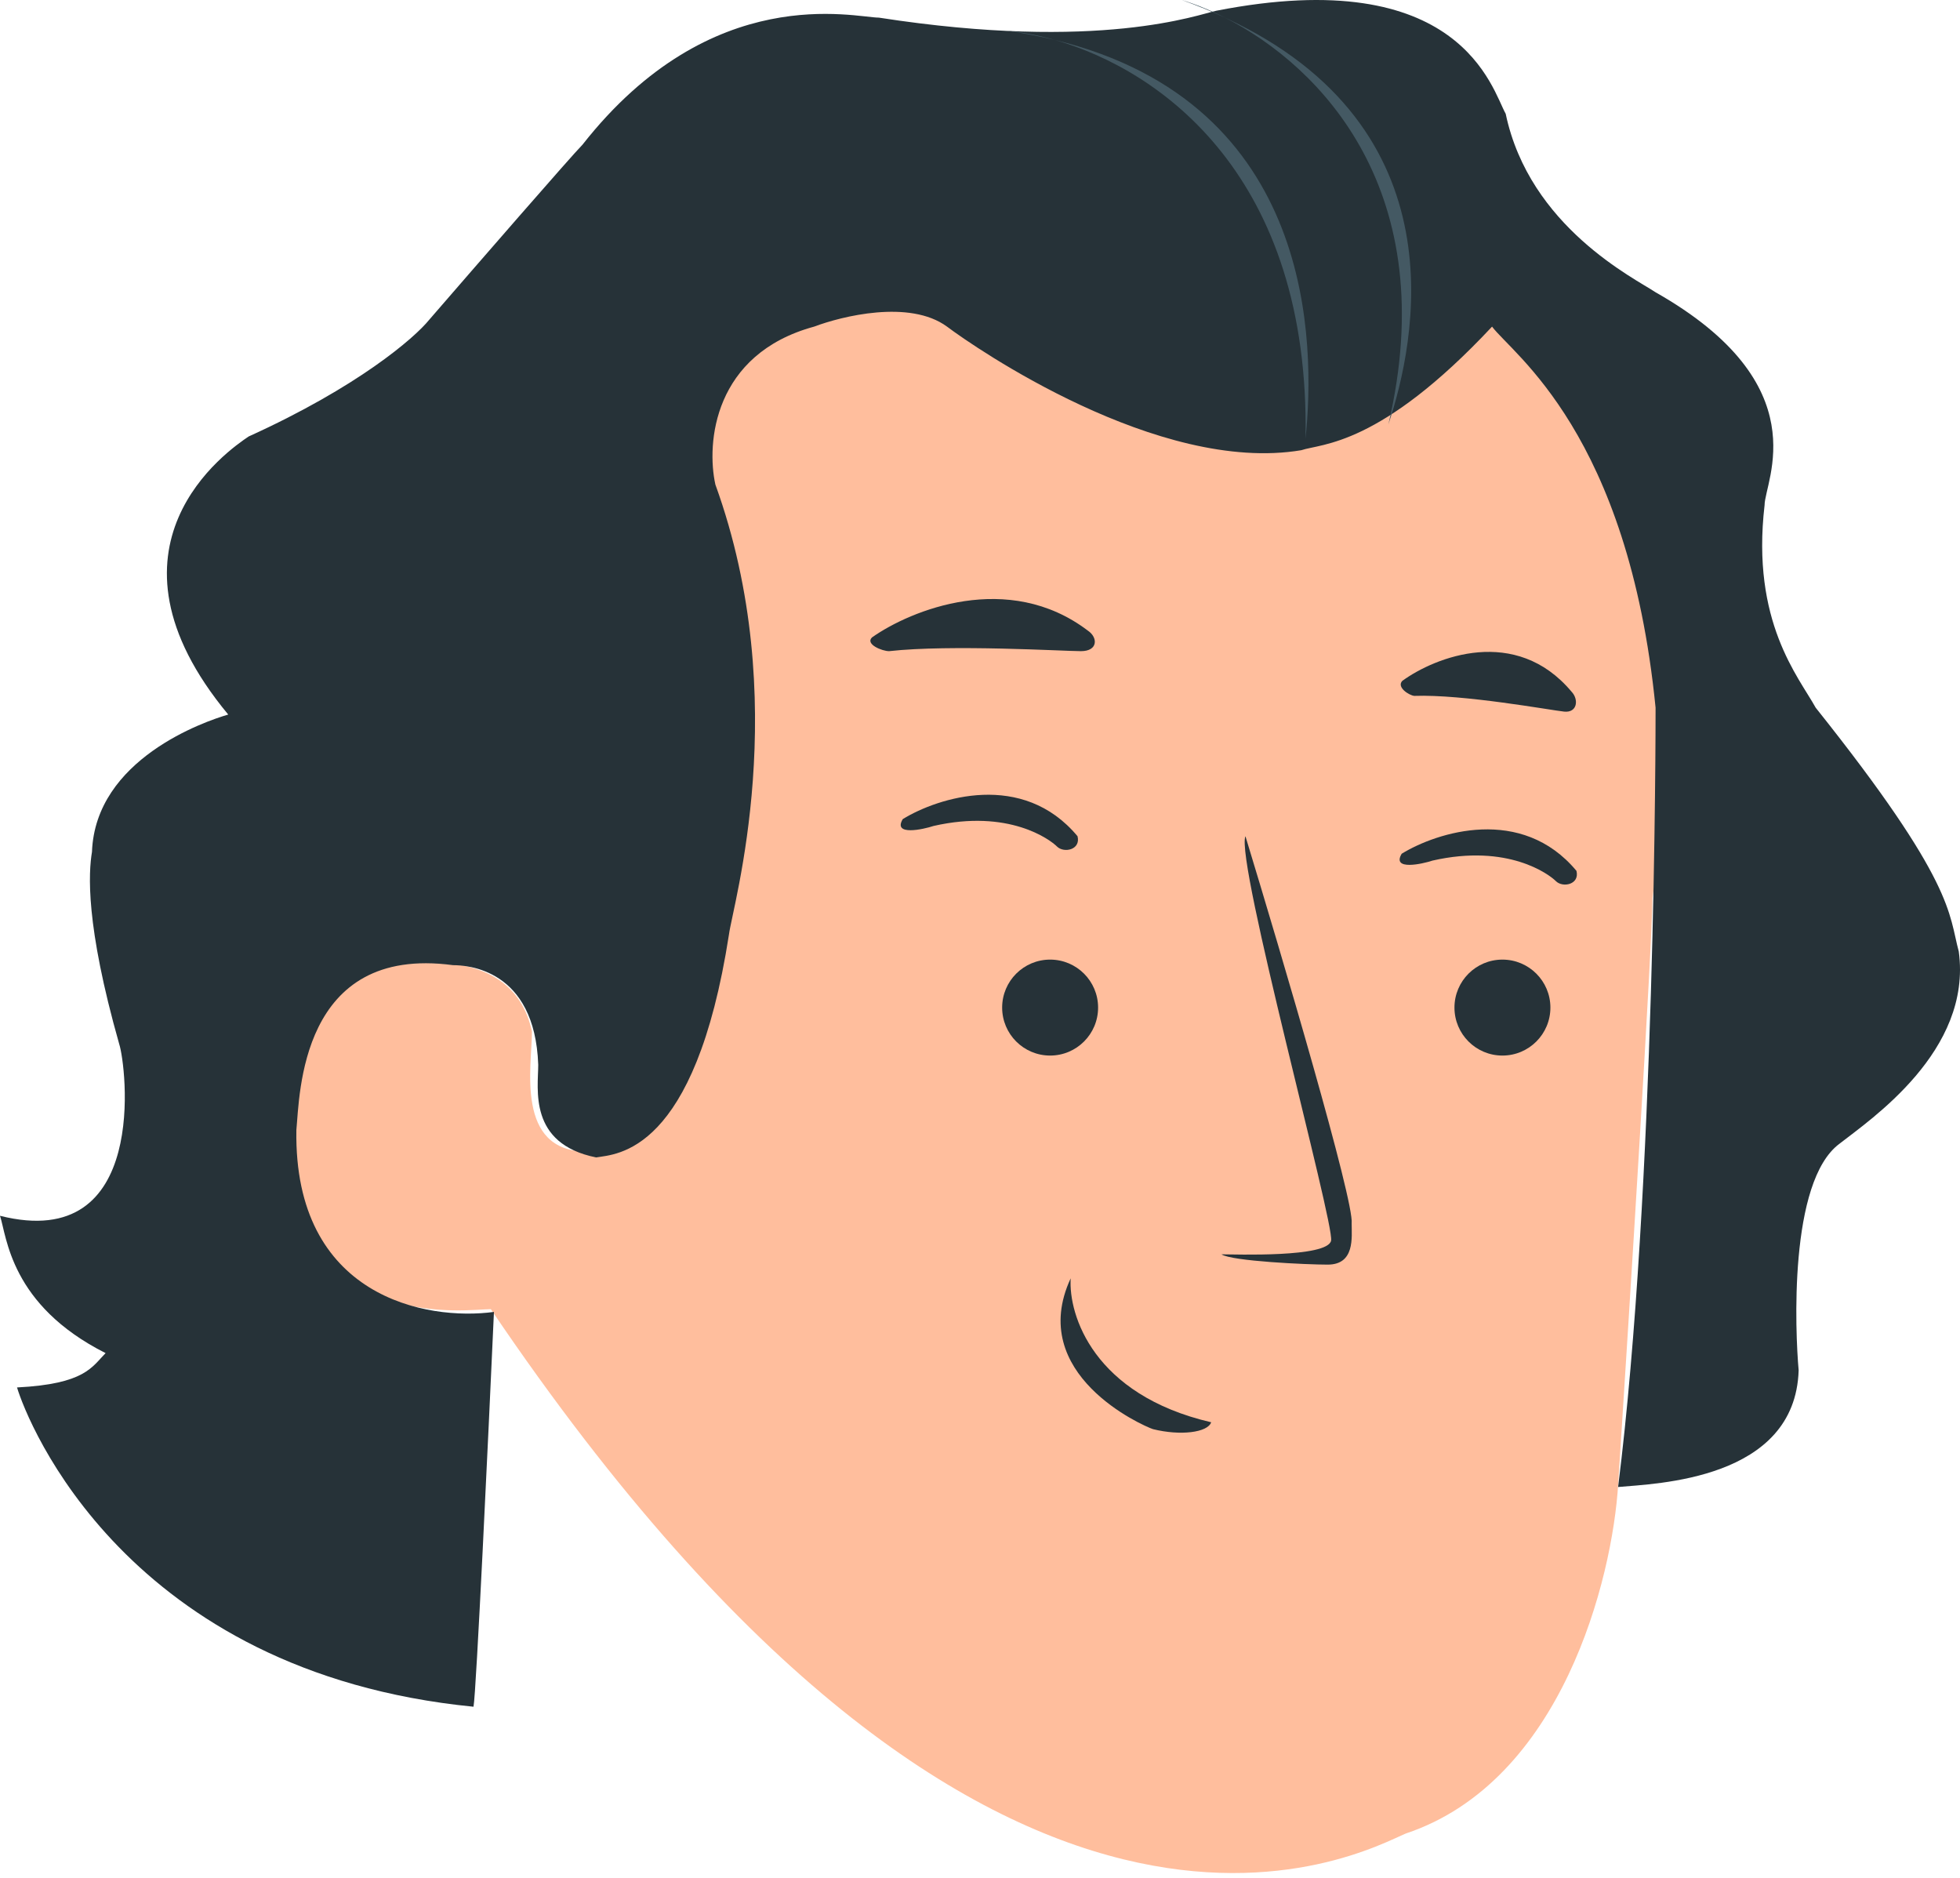 <?xml version="1.0" encoding="UTF-8"?> <svg xmlns="http://www.w3.org/2000/svg" width="286" height="274" viewBox="0 0 286 274" fill="none"> <path d="M180.124 63.5C169.724 63.9 146.457 51 136.124 44.5C124.624 40.5 114.624 49 111.624 50.5C98.624 56.5 104.124 73.5 105.624 78C113.124 95.5 107.624 128.5 106.624 134C99.124 169 89.124 167.5 85.624 168C75.124 168 77.624 155.5 77.624 150.5C74.624 136.5 56.624 141 53.624 141.5C42.124 143.5 41.624 166 42.124 170.5C46.124 194.5 68.124 191 71.624 191C145.624 300.5 199.124 270 205.124 267.5C227.924 259.9 235.291 230.333 236.124 216.5C237.791 190.666 241.124 137.4 241.124 131C247.124 91 231.624 60.666 223.124 50.5C221.791 48.5 218.524 44.9 216.124 46.5C193.124 66 187.624 63.5 180.124 63.5Z" fill="#FFBE9D"></path> <path d="M118.801 47.651C104.088 51.658 103.06 64.68 104.386 70.691C115.819 102.245 106.871 132.297 106.374 136.304C101.403 168.36 89.971 168.36 86.988 168.861C77.047 166.857 78.538 158.844 78.538 155.337C78.041 141.313 68.099 140.812 66.111 140.812C43.743 137.807 43.743 159.845 43.246 164.854C42.848 189.296 62.3 192.736 72.076 191.4C71.248 209.765 69.491 246.997 69.094 249C18.392 243.991 3.977 207.428 2.485 202.419C12.427 201.918 13.421 199.414 15.409 197.41C1.491 190.398 0.994 180.381 0 177.376C21.871 182.885 18.392 155.337 17.398 152.332C12.427 134.802 12.924 127.289 13.421 124.284C13.918 110.76 29.825 105.251 33.304 104.249C12.924 79.706 33.304 65.682 36.287 63.678C52.193 56.466 60.478 49.32 62.632 46.649C69.425 38.802 83.409 22.707 85 21.105C103.889 -2.937 124.766 2.572 128.246 2.572C160.556 7.581 174.971 2.072 177.456 1.571C213.246 -5.441 217.719 13.091 219.708 16.597C223.187 33.126 238.596 40.639 241.579 42.642C265.438 56.166 257.485 70.19 257.485 73.696C255.497 90.725 262.456 98.739 264.941 103.247C285.322 128.792 284.327 133.299 285.819 138.809C287.807 153.334 272.895 163.352 268.421 166.858C260.965 172.367 261.959 194.405 262.456 199.915C261.959 215.943 241.579 216.444 236.111 216.945C241.579 173.369 241.579 106.252 241.579 103.247C237.602 63.178 220.702 51.658 217.719 47.651C201.316 65.181 192.865 64.68 189.883 65.682C169.006 69.188 142.164 50.656 138.187 47.651C132.719 43.644 122.778 46.148 118.801 47.651Z" fill="#263238"></path> <path d="M147 4.5C149.068 4.686 151.421 5.114 153.937 5.832C191.996 15.108 191.919 50.287 190.5 64C191.188 25.791 169.462 10.268 153.937 5.832C151.752 5.3 149.442 4.853 147 4.5Z" fill="#445963"></path> <path d="M172.441 0C174.379 0.588 176.541 1.449 178.804 2.602C213.338 18.634 206.56 49.978 202.593 61.913C210.532 27.992 192.768 9.723 178.804 2.602C176.822 1.682 174.704 0.813 172.441 0Z" fill="#445963"></path> <path d="M158.732 92C147.132 83.2 132.898 89 127.232 93C126.232 94 128.732 95 129.732 95C138.732 94 155.232 95 157.732 95C160.232 95 160.232 93 158.732 92Z" fill="#263238"></path> <path d="M229.322 100.918C221.185 91.215 209.467 95.817 204.626 99.331C203.741 100.244 205.588 101.443 206.369 101.525C213.5 101.268 226.277 103.614 228.229 103.819C230.18 104.024 230.389 102.035 229.322 100.918Z" fill="#263238"></path> <path d="M157.232 122C149.232 112.4 136.898 116.333 131.732 119.5C130.232 121.999 134.732 121 136.232 120.5C147.232 118 153.232 122.5 154.232 123.5C155.232 124.5 157.732 124 157.232 122Z" fill="#263238"></path> <path d="M230.034 127.052C222.034 117.452 209.701 121.386 204.534 124.552C203.034 127.052 207.534 126.053 209.034 125.553C220.034 123.053 226.034 127.553 227.034 128.553C228.034 129.553 230.534 129.052 230.034 127.052Z" fill="#263238"></path> <path d="M197.232 178.5C197.632 175.3 187.066 139.5 181.732 122C180.232 125.5 194.732 178.5 194.232 181C193.732 183.5 180.232 183 178.232 183C179.732 184 190.732 184.5 193.732 184.5C197.732 184.5 197.232 180.5 197.232 178.5Z" fill="#263238"></path> <circle cx="153.232" cy="147" r="7" fill="#263238"></circle> <circle cx="219.232" cy="147" r="7" fill="#263238"></circle> <path d="M176.732 207.5C159.532 203.5 155.899 191.833 156.232 186.5C149.732 200.5 166.732 208 168.232 208.5C172.232 209.5 176.232 209 176.732 207.5Z" fill="#263238"></path> </svg> 